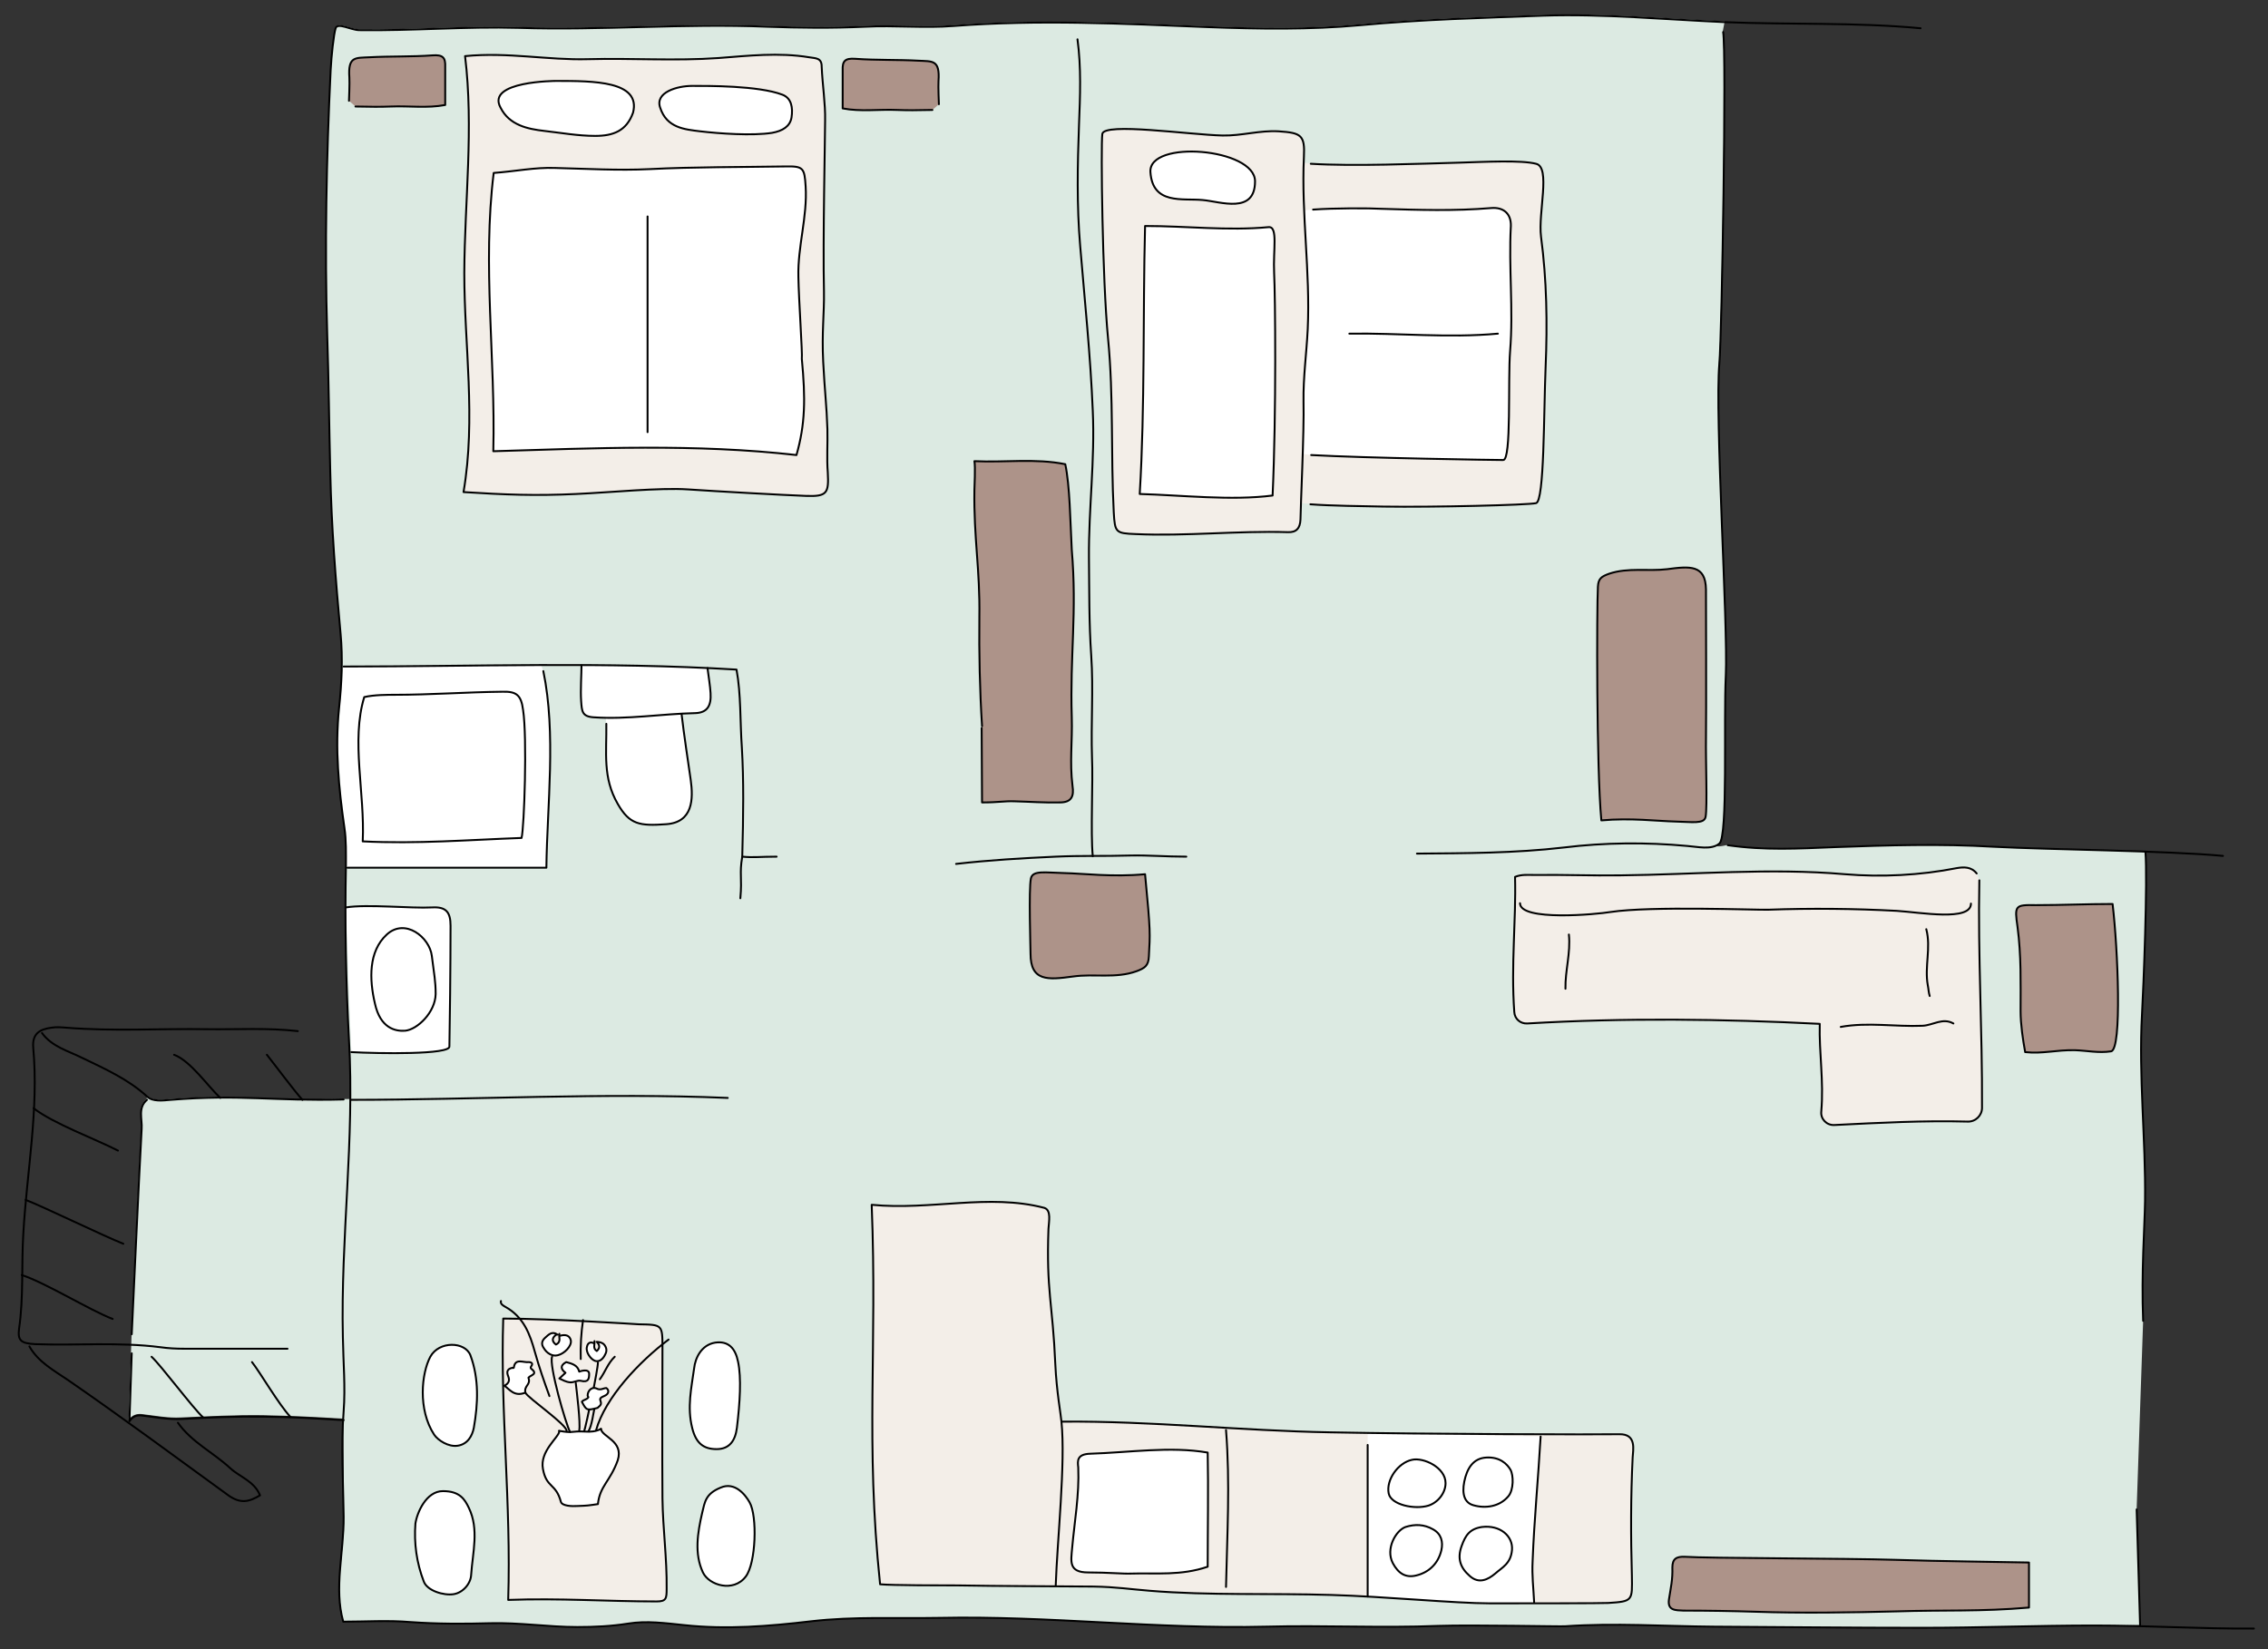 <?xml version="1.0" encoding="utf-8"?>
<!-- Generator: Adobe Illustrator 27.3.1, SVG Export Plug-In . SVG Version: 6.00 Build 0)  -->
<svg version="1.1" id="Ebene_1" xmlns="http://www.w3.org/2000/svg" xmlns:xlink="http://www.w3.org/1999/xlink" x="0px" y="0px"
	 viewBox="0 0 594 432" style="enable-background:new 0 0 594 432;" xml:space="preserve">
<rect x="0" y="0" width="594" height="432" fill="#333333" stroke="none"/>
<style type="text/css">
	.st0{fill:#DCEAE2;}
	.st1{fill:#AD9389;}
	.st2{fill:#F3EEE8;}
	.st3{fill:#FFFFFF;}
	.st4{fill:none;stroke:#000000;stroke-width:0.5;stroke-linecap:round;stroke-linejoin:round;stroke-miterlimit:10;}
	.st5{fill:#FFFFFF;stroke:#000000;stroke-width:0.5;stroke-linecap:round;stroke-linejoin:round;stroke-miterlimit:10;}
</style>
<g id="Gartenappartment">
	<g id="Farbe_00000114071402016072529320000017410150481237587629_">
		<path id="grün" class="st0" d="M90.1,397.3c0.1,9.3-2.6,18.7-0.1,27.5c5.8,0,11.7-0.4,17.6,0.1c7,0.5,13.9,0.5,20.9,0.3
			c7.6-0.2,15.2,1,22.8,1c4.5,0,8.9-0.2,13.3-0.9c4.9-0.8,9.8-0.1,14.7,0.4c11.1,1.2,22.2,0.3,33.2-1c11.2-1.3,22.5-0.7,33.7-0.9
			c28.5-0.6,57,3,85.5,2.3c15-0.4,30.1,0.4,45.1-0.2c9.2-0.3,31.9,0.2,33.2,0.1c13-0.9,26,0,38.9,0.1c18.2,0.1,36.4,0.3,54.6,0.3
			c15,0,30.1-0.6,45.1-0.6c13.9,0,11.9-0.2,11.9-0.2c-0.3-10.1-0.6-20.3-0.9-30.4l1.7-49.3c-0.5-12.8,0.4-24.6,0.5-31.4
			c0.2-16.3-1.7-32.6-0.8-48.9c0.4-7,1.5-35.1,0.9-42.6c0,0-30.1-0.8-39.9-1.3c-13.7-0.8-27.5-0.4-41.3,0.1
			c-9.8,0.4-18.5,0.9-28.2-0.5c0,0-4.5,1.2-2.3-0.5c2.4-1.8,1.2-32.3,1.7-44c0.6-13.4-2.8-67.8-1.7-81.7c0.7-7.9,1.9-82,1-86.9
			l0.5-2.6c-15.8-0.7-31.6-2.2-47.5-1.7c-16,0.6-32,1-48,2.5c-13.1,1.2-26.5,1-39.9,0.5c-22.1-0.9-44.3-2-66.5-0.3
			c-7.7,0.6-15.5-0.2-23.3,0.2c-8.6,0.4-17.1,0.3-25.6,0c-21.7-0.9-43.4,1-65,0.3c-14-0.4-27.9,0.8-41.8,0.6c-2.1,0-5.7-2.1-6.2-0.5
			s-1.1,7.2-1.3,10.9c-1.1,23.1-1.6,46.2-0.9,69.3c0.4,12,0.5,24.1,0.8,36.1c0.3,14.1,1.4,28.2,2.7,42.3c0.6,6.4,0.3,13-0.4,19.5
			c-1.1,10.5-0.1,20.9,1.4,31.3c0.5,3.3,0.4,6.7,0.4,10c-0.3,15.2,0,30.4,0.8,45.6c0.3,5.2,0.4,10.5,0.3,15.7h-4.2
			c-18.4,0.5-24.6-1.4-42.9,0c-2.1,0.2-4.7,0.5-6.1-0.8l-0.1,0.8c-2.5,2.1-1.2,5.1-1.4,7.6c-0.9,16.8-1.7,33.6-2.4,50.3l-0.9,26.1
			c0.8-1.1,1.9-1.6,3.3-1.5c3.5,0.4,7,1.1,10.4,0.9c7.1-0.3,14.2-0.7,21.4-0.6c8.4,0.2,12.5,0.4,21,0.9C90,372,90,388.2,90.1,397.3z
			"/>
		<g id="Ebene_9">
			<g id="Kinderzimmer_00000054987332638707493910000000651895527743459485_">
				<path class="st1" d="M418.5,153.7c0.1-2.2,1-2.7,2.9-3.4c5-1.7,10.2-0.6,15.2-1.2c6-0.8,10.1-1.2,10.2,5.3
					c0,1.4,0.1,33.5,0,38.9s0.4,18.1-0.1,20.7c-0.4,1.9-3.5,1.3-8,1.2s-11.6-1-19.3-0.3C418.1,201.2,418.2,159.1,418.5,153.7z"/>
				<path class="st1" d="M300.9,250.5c-0.1,2.5-1.1,3.1-3.2,3.9c-5.5,2-11.1,0.6-16.7,1.4c-6.6,0.9-11.1,1.3-11.1-6
					c0-1.6-0.5-16.8,0.1-19.7c0.5-2.2,3.8-1.5,8.7-1.4c4.9,0.1,12.7,1.1,21.2,0.3C301.4,244.6,301.2,244.4,300.9,250.5z"/>
				<g id="Bett_00000119092049308594908950000006329144191023238790_">
					<path class="st2" d="M320.2,35.5c5,0.1,9.7-1.4,14.7-1.1c5.9,0.4,6.9,1,6.6,6.7c-0.7,15.1,1.7,30,1,45.1
						c-0.3,6.3-1.2,12.6-1.1,19c0.2,7.6-0.8,28.2-0.8,30.9c-0.1,2.3-1.1,3.4-3.3,3.3c-13.3-0.4-26.6,1.1-39.9,0.5
						c-5.2-0.2-5.4-0.4-5.7-5.7c-0.8-15.2,0-30.1-1.5-45.6s-1.9-50.4-1.5-53.5S311.5,35.3,320.2,35.5z"/>
					<path class="st2" d="M343.9,54.9c5.4-0.4,14.7-0.4,18.1-0.2c9.5,0.3,19,0.6,28.5-0.2c3.3-0.3,5.3,1.5,5.2,4.7
						c-0.6,10.9,0.7,21.8-0.2,32.8c-0.6,7.5,0.4,28.5-1.8,28.5s-35.8-0.5-50.3-1.3"/>
					<path class="st2" d="M339.2,42.3c9.9,1.7,32,0.5,43.3,0.3c6.6-0.2,16-0.7,19.9,0.3c3.9,0.9,0.5,12.8,1.3,19.1
						c1.5,11.3,1.7,22.7,1.2,34.2c-0.5,11.9-0.3,35.1-2.5,35.6s-26.9,1.1-39.9,0.9c-5.1-0.1-16.8-0.5-21.8-0.9"/>
					<path class="st3" d="M328.7,47.5c0,8.7-9.1,5.3-13.7,4.9c-5.3-0.5-13.1,1.3-13.7-7.3S328.7,38.8,328.7,47.5z"/>
					<path class="st3" d="M333.7,71.5c0.3,5.9,0.6,36.6-0.4,58.3c-10.7,1.4-24-0.1-34.8-0.4c1.4-23.4,0.8-46.6,1.4-70.2
						c10.8,0,21.7,1.3,32.3,0.3C334.8,59.2,333.4,65.5,333.7,71.5z"/>
				</g>
			</g>
			<g id="Wohnen_00000004520163011186904700000012728479472468376470_">
				<path class="st1" d="M496.4,408.6c-12.5-0.4-49.5-0.4-55.1-0.8c-2.2-0.1-3.3,0.5-3.3,2.8c0.1,3.2-0.4,5.2-0.9,8.4
					c-0.4,2.9,1.7,2.8,3.8,2.9c6.3,0,12.7,0.1,19,0.3c11.4,0.4,25.5,0.2,36.9-0.1c12.3-0.4,22,0.1,34.6-1c0-4.3,0-7.3,0-11.8
					C522,409.1,508.8,409,496.4,408.6z"/>
				<path class="st1" d="M553.3,236.8c-7,0-12.9,0.3-20.1,0.3c-5.5-0.1-5.6,0.1-4.8,5.7c1,7.6,0.8,14.5,0.8,22.1
					c0,3.4,0.6,7.4,1.2,10.7c4.6,0.5,8.1-0.6,13-0.5c3.2,0.1,6.2,0.8,9.5,0.3C555.8,274.9,554.7,248.6,553.3,236.8z"/>
				<g id="Wohnzimmer_00000104670518896182099820000015496804146767726214_">
					<path class="st2" d="M516.2,236.7c0,4.7-13.2,2.3-19.4,1.9c-11.2-0.6-22.5-0.7-33.7-0.3c-3.2,0.1-30.7-1-41.3,0.6
						c-3.5,0.6-23.7,2.5-23.7-2.3"/>
					<path class="st2" d="M517.7,228.8c-1.4-1.8-3.4-1.7-5.2-1.4c-9.6,1.9-19.8,2.4-29.3,1.6c-19.7-1.7-39.3,0.1-58.9,0.3
						c-7.4,0.1-14.9-0.2-22.3-0.1c-1.8,0-3.5-0.2-5.2,0.5c0.3,11.5-1.1,23-0.2,35.4c0.1,1.8,1.6,3.1,3.4,3c25.5-1.5,51-1.2,76.6,0.1
						c-0.2,7.6,1.1,14.9,0.4,23c-0.2,1.9,1.4,3.6,3.4,3.5c12-0.6,23.4-1.2,34.9-0.9c2.1,0.1,3.8-1.6,3.8-3.6
						c0.1-20.5-1.1-40-0.7-59.6"/>
					<path class="st2" d="M511.6,268.1c-2.8-1.6-5.4,0.5-8.1,0.6c-7.1,0.3-14.3-1-21.4,0.3"/>
					<path class="st2" d="M504.5,243.4c1.3,4.9-0.5,9.8,0.4,14.7c0.2,0.9,0.2,1.9,0.5,2.8"/>
					<path class="st2" d="M410.9,244.8c0.5,4.8-1,9.5-0.9,14.2"/>
				</g>
			</g>
			<g id="Schlafzimmer_Eltern_00000141422617298477416700000014503116386181090231_">
				<path id="Schrank_00000070096848837703826440000003477363099711043498_" class="st1" d="M257.1,190.7c0,6.2,0.1,13.3,0.1,19.5
					c4.5,0,5.8-0.4,8.5-0.3c3.9,0.1,7.9,0.4,11.9,0.3c3.1,0,3.7-1.7,3.3-4.3c-0.8-6.5,0-11.6-0.2-18.1c-0.5-16.1,1.4-27.3,0-43.8
					c-0.4-7.6-0.5-16.8-1.7-22.4c-7.9-1.6-15.8-0.4-23.8-0.8c0.3,1.5,0,6.7,0,7.6c-0.2,12.5,1.5,20.8,1.3,33.3
					c-0.1,9.5,0.1,19,0.7,28.5"/>
				<g id="Bett_00000044874606450406992980000003005982505529364921_">
					<path class="st2" d="M215.8,76.3c0.1,5.9-0.6,10.7-0.2,18.5c0.4,7.8,0.9,11.4,1.1,17.6c0.1,3.8-0.2,7.6,0.1,11.4
						c0.3,5.4-0.2,6.3-5.7,6.1c-5.7-0.2-23.5-1.2-30.9-1.7s-20.4,0.8-29.3,1.2c-10.6,0.5-18.5,0.2-29.5-0.5
						c3.3-19.4,0.2-38.4,0.2-57.4c0.1-19,2.5-38,0.2-56.8c11.3-1.1,21.7,1.1,32.2,0.8c11.4-0.3,22.8,0.5,34.2-0.3
						c7.8-0.6,15.8-1.5,23.7-0.2c1.7,0.3,3.3,0.1,3.3,2.4c0.2,4.8,1,9.7,0.9,14.2C216.1,36.1,215.5,62.8,215.8,76.3z"/>
					<path class="st3" d="M209.1,72.5c-0.2-8,2.4-15.7,1.9-23.7c-0.3-4.8-0.6-5.3-5.3-5.2c-11.9,0.2-23.7,0.1-35.6,0.7
						c-8.2,0.4-16.5-0.1-24.7-0.3c-5.3-0.2-10.5,0.9-16.1,1.3c-3,24.3,0.5,48.3-0.1,72.9c26.5-0.8,53-2,79.4,1
						c2.3-8.1,2.4-14.7,1.4-25.2C210.2,92.7,209.2,78.6,209.1,72.5z"/>
					<path class="st2" d="M169.6,56.7c0,15.2,0,30.4,0,45.6c0,3.6,0,7.3,0,10.9"/>
					<path class="st1" d="M245.9,27.3c0,0-0.2-4.7-0.1-6.1c0.4-5.6-1.6-5.1-5.2-5.3c-5.5-0.3-11.1-0.1-16.6-0.5
						c-2.7-0.2-3.4,0.6-3.3,3c0,2.7,0,7.3,0,10c4.7,0.9,9.5,0.2,14.2,0.4c2.6,0.1,5.2,0.1,9.3,0"/>
					<path class="st1" d="M91.4,26.4c0,0,0.2-4.7,0.1-6.1c-0.4-5.6,1.6-5.1,5.2-5.3c5.5-0.3,11.1-0.1,16.6-0.5
						c2.7-0.2,3.4,0.6,3.3,3c0,2.7,0,7.3,0,10c-4.7,0.9-9.5,0.2-14.2,0.4c-2.6,0.1-5.2,0.1-9.3,0"/>
					<path class="st3" d="M204.9,24.8c2.4,0.9,2.8,3.4,2.4,6c-0.4,2.3-2.3,3.5-5.1,4c-5.1,0.8-13.8,0.2-18.8-0.4
						c-4.1-0.5-8.8-0.9-10.5-6.2c-1.4-4,4.4-5.7,8.4-5.7S198.6,22.4,204.9,24.8z"/>
					<path class="st3" d="M145.7,21.2c9.7,0,22.2,0,20.1,8.3c-1.7,4.8-5.2,6.1-9.9,6.1c-4.5,0-8.9-0.8-13.3-1.3
						c-4.4-0.5-9.2-1.5-11.5-6.1C127.2,21.2,145.7,21.2,145.7,21.2z"/>
				</g>
			</g>
			<g id="Tisch_00000170975054180480200860000003056954847344773022_">
				<path class="st2" d="M167.3,346.9c6.2,0.1,6.2,0.1,6.2,6.2c0,13.1-0.1,26.3,0,39.4c0.1,7.9,1.2,15.8,1.1,23.7
					c0,2.5-0.1,3.3-2.6,3.3c-12.8,0-25.6-0.9-38.9-0.4c0.8-25.1-2.1-49.6-1.3-73.7C144.4,345.4,167.3,346.9,167.3,346.9z"/>
				<g id="Stühle_00000047749088580756599760000012538826850677324214_">
					<path class="st3" d="M193.3,356.7c0.9,4.2,0.5,10.7-0.3,17.3c-0.4,3.3-1.9,5.6-5.3,5.6c-3.4,0-5.4-1.5-6.4-5.5
						c-1.4-5.5-0.2-10.6,0.5-15.7c0.3-2.7,1.9-6.1,5.5-6.7C190.8,351.2,192.6,353.2,193.3,356.7z"/>
					<path class="st3" d="M112.7,355.4c-2.3,4.3-3.3,13.8,1,20.4c1,1.5,3.8,3.3,6.2,2.9c2.6-0.4,3.8-2.6,4.2-4.7
						c1.1-6.3,1.4-12.8-0.9-19C121.8,351.4,115,351.2,112.7,355.4z"/>
					<path class="st3" d="M196.3,393.5c2.1,3.6,1.7,16-1,19.5c-3.2,4.2-9.6,2.3-11.2-1.1c-2.3-4.9-1.4-10.4-0.2-15.6
						c0.7-2.9,0.9-5,4.8-6.6C192.5,388,195.3,391.7,196.3,393.5z"/>
					<path class="st3" d="M116,390.6c4.4,0,5.7,2.1,6.8,4.4c2.7,5.6,1,11.6,0.6,17.5c-0.1,2.3-2.1,4.7-4.6,5.1
						c-2.6,0.4-6.9-0.9-7.8-3.3c-1.9-4.9-2.6-10.1-2.2-15.2C109.2,396.3,111.6,390.6,116,390.6z"/>
				</g>
			</g>
			<g id="Küche_00000173842087935212808550000005153740274235480712_">
				<path class="st2" d="M278,372.4c-0.1-1.5-1.3-8.1-1.6-14.9c-0.7-16.2-2.4-19.3-1.8-35.6c0.1-1.9,0.8-4.9-1.1-5.5
					c-14.5-3.8-29.7,0.7-45.2-0.8c1.5,37.6-1.7,62,2.2,99.4c3,0.3,16.7,0.3,20.3,0.3c11.8,0.2,23.6,0.2,35.6,0.3
					c6,0.1,9.6,0.7,14.7,1.1c15.8,1.3,31.7,0.6,47.6,1.1c13.8,0.4,32.5,2.2,41.5,2.2s29.8,0,31-0.1c6.5-0.4,6.3-0.6,6.2-7.2
					c-0.3-10.3-0.3-20.6,0.2-30.9c0.1-2,1.1-6.2-3.5-6.1c-5.3,0.1-50.5,0-75.7-0.5C324.8,374.8,301.5,372.2,278,372.4"/>
				<path class="st3" d="M296.3,412.2c6.5-0.2,13,0.6,20-1.8c0-9.7,0.2-20.3,0-29.9c-9.8-1.7-20.7,0-30.7,0.3
					c-3.6,0.1-3.4,1.9-3.2,3.6c0.3,7.2-1,14.3-1.6,21.1c-0.3,3.5-1,6.4,4.2,6.4S294.2,412.3,296.3,412.2z"/>
				<path class="st2" d="M321.1,415.8c0.3-14,1.1-27.1,0-41.1"/>
				<path class="st3" d="M401.8,419.7c-0.2-4.1-0.6-6.7-0.4-10.8c0.4-10.5,1.6-22.1,2.1-32.6l-45.3-0.9v3.1c0,12.9,0,26.8,0,39.7
					l26.7,1.8L401.8,419.7z"/>
				<g id="Herd_00000171706769879321289500000008875080088652580749_">
					<path class="st3" d="M369.8,382.4c-3.7,0.8-6.8,5.3-6.1,8.8c0.6,3,6.8,4.3,10.4,3.2c2.5-0.8,4.5-3.3,4.5-5.9
						C378.6,384.4,372.8,381.7,369.8,382.4z"/>
					<path class="st3" d="M383.5,388.1c-0.7,3.5,0.2,5.6,2.4,6.2c3.1,0.9,6.8,0.4,9.1-2.3c1.5-1.7,1.4-5.6,0.6-7s-2.7-3.4-6.3-3.2
						C385.7,382,384.2,384.8,383.5,388.1z"/>
					<path class="st3" d="M364.8,409.5c1.4,2.6,3.3,3.9,6.1,3.2c3.4-0.8,5.8-3.2,6.6-6.6c0.5-2.2,0-4.3-2.2-5.5
						c-2.3-1.3-4.7-1.4-7.2-0.6C365.6,400.9,362.8,405.7,364.8,409.5z"/>
					<path class="st3" d="M396,406c-0.3,3.6-2.6,4.6-4.4,6.2c-1.9,1.6-4.3,2.8-6.7,0.6c-2.4-2.1-3.3-4.5-2.1-7.8
						c1-2.8,2.1-4.5,5.3-5C392.9,399.4,396.3,402.4,396,406z"/>
				</g>
			</g>
			<g id="Bad_00000009582013749309170160000003617068818038591407_">
				<path class="st3" d="M90.7,227.3c17.3,0,35.2,0,52.4,0c0.1-16.5,2.5-35-0.8-51.5l-0.6-1.6l-51.8,0.3l-0.8,9.4l-0.6,12.3
					l0.9,12.7l1.2,9.1L90.7,227.3z"/>
				<path class="st3" d="M90.6,237.7c5.5-0.9,17.1,0.3,22.6,0c3.6-0.2,4.8,1.2,4.8,4.8c0,9.7-0.2,27.6-0.3,31.6
					c0.3,2.2-18.5,1.9-25.7,1.5"/>
				<path class="st3" d="M158.7,186.5c0.1,7.6-0.9,17.3,3,24.1c3.1,5.4,5.7,5.8,12.7,5.3s7.1-6.6,6.4-11.6
					c-0.6-4.2-1.8-12.1-2.4-17.3"/>
				<path class="st3" d="M185.3,175c0.3,2.4,0.7,4.7,0.8,6.6c0.2,3.2-0.8,5.1-4,5.2c-8.9,0.2-17.7,1.7-26.6,1.1
					c-3.1-0.2-3.1-1.6-3.3-4.3c-0.2-2.8,0.1-7.1,0.1-9.3"/>
				<path class="st3" d="M136.6,219.5c-13.8,0.5-27.4,1.6-41.6,0.9c0.6-12.7-3.1-26.4,0.4-37.8c2.5-0.6,6.2-0.6,7.9-0.6
					c9.7,0,18.6-0.7,28.3-0.8c3.6-0.1,4.9,0.8,5.4,4.8C138.1,193.1,137.3,216.9,136.6,219.5z"/>
				<path class="st3" d="M101.3,244.8c4.8-4.4,11.2,0.7,11.8,5.6c0.6,4.9,1,6.6,1,10c-0.1,4.8-4.8,9.3-8,9.6
					c-2.6,0.2-6.5-0.7-7.9-7.1C96.7,256.5,96.5,249.2,101.3,244.8z"/>
			</g>
			<path class="st2" d="M472.1,457.9"/>
		</g>
	</g>
	<g id="Raum_00000119833777815372745240000007097024352564469640_">
		<g id="Balkon_00000027576840175199049640000013159650000076591290_">
			<path class="st4" d="M78,270.1c-7.9-0.9-15.8-0.4-23.7-0.5c-12.3-0.2-24.7,0.6-37-0.4c-1.3-0.1-2.6-0.2-3.8,0
				c-3,0.4-5.1,1.5-4.8,5.2c1.5,16.4-1.7,32.6-2.6,48.9C5.6,331.5,6.2,339.8,5,348c-0.4,3.1,0.4,3.9,4.2,4.1
				c10.9,0.4,21.9-0.6,32.8,0.8c2.1,0.3,4.1,0.4,6.2,0.4c9,0,18,0,27.1,0"/>
			<path class="st4" d="M38.5,288.1c-2.5,2.1-1.2,5.1-1.4,7.6c-0.9,16.8-1.8,37-2.6,53.8"/>
			<path class="st4" d="M90,372c-8.5-0.5-12.6-0.8-21-0.9c-7.2-0.1-14.3,0.2-21.4,0.6c-3.5,0.2-7-0.5-10.4-0.9
				c-1.5-0.2-2.5,0.3-3.3,1.5l0.6-17.8"/>
			<path class="st4" d="M7.7,352.7c2.3,4.1,6.6,6.4,10.1,8.8c14.2,9.8,28.1,20.1,42,30.2c3.2,2.3,5.5,1.7,8.3,0
				c-1.5-3.7-5.3-4.8-7.8-7.1c-4.4-4.1-10.1-6.8-13.7-11.9"/>
			<path class="st4" d="M11,270.6c2.6,3.6,6.9,4.7,10.5,6.5c6,2.9,12.1,5.6,17.1,10.2c1.4,1.3,4,1,6.1,0.8
				c18.4-1.5,26.9,0.4,45.3-0.1"/>
			<path class="st4" d="M5.7,334c6.2,2,17.8,9.2,23.8,11.5"/>
			<path class="st4" d="M8.8,290.3c5.1,4,16.5,8.2,22.1,11.1"/>
			<path class="st4" d="M6.7,314.3c4.9,1.9,20.7,9.6,25.6,11.5"/>
			<path class="st4" d="M57.7,287.6c-3.3-3.1-7.8-9.7-12.1-11.3"/>
			<path class="st4" d="M39.7,355.4c2.5,2.3,10.7,13.3,13.5,15.9"/>
			<path class="st4" d="M66,356.8c2.2,2.8,7,11.1,10.1,14.4"/>
			<path class="st4" d="M69.9,276.3c2.3,2.9,6.9,9.1,9.3,11.8"/>
		</g>
		<g id="Kinderzimmer">
			<path class="st4" d="M418.5,153.7c0.1-2.2,1-2.7,2.9-3.4c5-1.7,10.2-0.6,15.2-1.2c6-0.8,10.1-1.2,10.2,5.3c0,1.4,0.1,33.5,0,38.9
				s0.4,18.1-0.1,20.7c-0.4,1.9-3.5,1.3-8,1.2s-11.6-1-19.3-0.3C418.1,201.2,418.2,159.1,418.5,153.7z"/>
			<path class="st4" d="M300.9,250.5c-0.1,2.5-1.1,3.1-3.2,3.9c-5.5,2-11.1,0.6-16.7,1.4c-6.6,0.9-11.1,1.3-11.1-6
				c0-1.6-0.5-16.8,0.1-19.7c0.5-2.2,3.8-1.5,8.7-1.4c4.9,0.1,12.7,1.1,21.2,0.3C301.4,244.6,301.2,244.4,300.9,250.5z"/>
			<g id="Bett_00000029025627353052451040000010145014095242765715_">
				<path class="st3" d="M343.9,54.9c5.4-0.4,14.7-0.4,18.1-0.2c9.5,0.3,19,0.6,28.5-0.2c3.3-0.3,5.3,1.5,5.2,4.7
					c-0.6,10.9,0.7,21.8-0.2,32.8c-0.6,7.5,0.4,28.5-1.8,28.5s-35.8-0.5-50.3-1.3l-2-0.3l0.2-18.3l1.1-14.4l-0.1-15l-1-16.1
					L343.9,54.9z"/>
				<path class="st4" d="M320.2,35.5c5,0.1,9.7-1.4,14.7-1.1c5.9,0.4,6.9,1,6.6,6.7c-0.7,15.1,1.7,30,1,45.1
					c-0.3,6.3-1.2,12.6-1.1,19c0.2,7.6-0.8,28.2-0.8,30.9c-0.1,2.3-1.1,3.4-3.3,3.3c-13.3-0.4-26.6,1.1-39.9,0.5
					c-5.2-0.2-5.4-0.4-5.7-5.7c-0.8-15.2,0-30.1-1.5-45.6s-1.9-50.4-1.5-53.5S311.5,35.3,320.2,35.5z"/>
				<path class="st4" d="M343.9,54.9c5.4-0.4,14.7-0.4,18.1-0.2c9.5,0.3,19,0.6,28.5-0.2c3.3-0.3,5.3,1.5,5.2,4.7
					c-0.6,10.9,0.7,21.8-0.2,32.8c-0.6,7.5,0.4,28.5-1.8,28.5s-35.8-0.5-50.3-1.3"/>
				<path class="st4" d="M343.3,42.9c11.3,0.7,27.9,0,39.1-0.3c6.6-0.2,16-0.7,19.9,0.3c3.9,0.9,0.5,12.8,1.3,19.1
					c1.5,11.3,1.7,22.7,1.2,34.2c-0.5,11.9-0.3,35.1-2.5,35.6s-26.9,1.1-39.9,0.9c-5.1-0.1-14.1-0.2-19.2-0.6"/>
				<path class="st4" d="M328.7,47.5c0,8.7-9.1,5.3-13.7,4.9c-5.3-0.5-13.1,1.3-13.7-7.3S328.7,38.8,328.7,47.5z"/>
				<path class="st4" d="M333.7,71.5c0.3,5.9,0.6,36.6-0.4,58.3c-10.7,1.4-24-0.1-34.8-0.4c1.4-23.4,0.8-46.6,1.4-70.2
					c10.8,0,21.7,1.3,32.3,0.3C334.8,59.2,333.4,65.5,333.7,71.5z"/>
				<path class="st4" d="M392.3,87.4c-13,1.2-26-0.2-38.9,0"/>
			</g>
		</g>
		<g id="Wohnen">
			<path class="st4" d="M496.4,408.6c-12.5-0.4-49.5-0.4-55.1-0.8c-2.2-0.1-3.3,0.5-3.3,2.8c0.1,3.2-0.4,5.2-0.9,8.4
				c-0.4,2.9,1.7,2.8,3.8,2.9c6.3,0,12.7,0.1,19,0.3c11.4,0.4,25.5,0.2,36.9-0.1c12.3-0.4,22,0.1,34.6-1c0-4.3,0-7.3,0-11.8
				C522,409.1,508.8,409,496.4,408.6z"/>
			<path class="st4" d="M553.3,236.8c-7,0-12.9,0.3-20.1,0.3c-5.5-0.1-5.6,0.1-4.8,5.7c1,7.6,0.8,14.5,0.8,22.1
				c0,3.4,0.6,7.4,1.2,10.7c4.6,0.5,8.1-0.6,13-0.5c3.2,0.1,6.2,0.8,9.5,0.3C555.8,274.9,554.7,248.6,553.3,236.8z"/>
			<g id="Wohnzimmer">
				<path class="st4" d="M516.2,236.7c0,4.7-13.2,2.3-19.4,1.9c-11.2-0.6-22.5-0.7-33.7-0.3c-3.2,0.1-30.7-1-41.3,0.6
					c-3.5,0.6-23.7,2.5-23.7-2.3"/>
				<path class="st4" d="M517.7,228.8c-1.4-1.8-3.4-1.7-5.2-1.4c-9.6,1.9-19.8,2.4-29.3,1.6c-19.7-1.7-39.3,0.1-58.9,0.3
					c-7.4,0.1-14.9-0.2-22.3-0.1c-1.8,0-3.5-0.2-5.2,0.5c0.3,11.5-1.1,23-0.2,35.4c0.1,1.8,1.6,3.1,3.4,3c25.5-1.5,51-1.2,76.6,0.1
					c-0.2,7.6,1.1,14.9,0.4,23c-0.2,1.9,1.4,3.6,3.4,3.5c12-0.6,23.4-1.2,34.9-0.9c2.1,0.1,3.8-1.6,3.8-3.6
					c0.1-20.5-1.1-40-0.7-59.6"/>
				<path class="st4" d="M511.6,268.1c-2.8-1.6-5.4,0.5-8.1,0.6c-7.1,0.3-14.3-1-21.4,0.3"/>
				<path class="st4" d="M504.5,243.4c1.3,4.9-0.5,9.8,0.4,14.7c0.2,0.9,0.2,1.9,0.5,2.8"/>
				<path class="st4" d="M410.9,244.8c0.5,4.8-1,9.5-0.9,14.2"/>
			</g>
		</g>
		<g id="Wand">
			<path class="st4" d="M561.9,223.1c0.6,7.5-0.5,35.6-0.9,42.6c-0.9,16.3,1,32.6,0.8,48.9c-0.1,6.8-1,18.6-0.5,31.4"/>
			<path class="st4" d="M282.2,10.3c1,7.4,0.7,14.9,0.4,22.3c-0.4,10.6-0.6,21.3,0.3,31.8c1.2,14.4,2.7,28.7,3.3,43.2
				c0.6,12.9-1.1,25.7-1,38.5c0.1,8.5,0,17.1,0.6,25.7c0.6,8.8-0.1,17.7,0.2,26.6c0.3,6.5-0.4,19.5,0.2,25.9"/>
			<path class="st4" d="M190.6,287.6c-32.6-1.4-66.1,0.5-98.7,0.5"/>
			<path class="st4" d="M503,7.4c-17.1-1.6-34.2-0.9-51.3-1.6c-15.8-0.7-31.6-2.2-47.5-1.7c-16,0.6-32,1-48,2.5
				c-13.1,1.2-26.5,1-39.9,0.5c-22.1-0.9-44.3-2-66.5-0.3c-7.7,0.6-15.5-0.2-23.3,0.2c-8.6,0.4-17.1,0.3-25.6,0
				c-21.7-0.9-43.4,1-65,0.3c-14-0.4-27.9,0.8-41.8,0.6c-2.1,0-5.7-2.1-6.2-0.5s-1.1,7.2-1.3,10.9c-1.1,23.1-1.6,46.2-0.9,69.3
				c0.4,12,0.5,24.1,0.8,36.1c0.3,14.1,1.4,28.2,2.7,42.3c0.6,6.4,0.3,13-0.4,19.5c-1.1,10.5-0.1,20.9,1.4,31.3
				c0.5,3.3,0.4,6.7,0.4,10c-0.3,15.2,0,30.4,0.8,45.6c1.5,26-2.2,51.9-1.6,77.9c0.1,6.5,0.7,13.1,0.2,19.4
				c-0.7,9.2-0.1,18.5,0,27.6c0.1,9.3-2.6,18.7-0.1,27.5c5.8,0,11.7-0.4,17.6,0.1c7,0.5,13.9,0.5,20.9,0.3c7.6-0.2,15.2,1,22.8,1
				c4.5,0,8.9-0.2,13.3-0.9c4.9-0.8,9.8-0.1,14.7,0.4c11.1,1.2,22.2,0.3,33.2-1c11.2-1.3,22.5-0.7,33.7-0.9c28.5-0.6,57,3,85.5,2.3
				c15-0.4,30.1,0.4,45.1-0.2c9.2-0.3,31.9,0.2,33.2,0.1c13-0.9,26,0,38.9,0.1c18.2,0.1,36.4,0.3,54.6,0.3c15,0,30.1-0.6,45.1-0.6
				c13.9,0,27.8,0.9,41.8,0.8"/>
			<path class="st4" d="M451.3,8.4c0.9,4.9-0.3,79-1,86.9c-1.2,13.8,2.3,68.3,1.7,81.7c-0.6,11.7,0.6,42.2-1.7,44
				c-2.2,1.7-5.6,0.8-8.4,0.6c-10.8-1-21.7-0.9-32.3,0.4c-12.9,1.5-25.7,1.5-38.5,1.6"/>
			<path class="st4" d="M582.2,224.2c-15.2-1.4-45-1.6-60.2-2.4c-13.7-0.8-27.5-0.4-41.3,0.1c-9.8,0.4-18.5,0.9-28.2-0.5"/>
			<path class="st4" d="M193.9,235.3c0.5-5.5-0.3-6.3,0.5-10.9c0.3-10.9,0.4-20.1-0.1-28.5c-0.5-7-0.2-14-1.4-20.5
				c-34.5-2.1-68.7-0.8-102.9-0.8"/>
			<path class="st4" d="M559.6,395.4c0.3,10.1,0.6,20.3,0.9,30.4"/>
			<path class="st4" d="M310.7,224.4c-5.5,0-9.8-0.4-14.7-0.3c-6.5,0.2-13,0-19.5,0.3c-8.7,0.4-17.4,0.9-26.1,1.9"/>
			<path class="st4" d="M194.4,224.4c3,0.3,4.5,0,9,0"/>
		</g>
		<g id="Schlafzimmer_Eltern_00000179638080209152722660000001960167524065810823_">
			<path id="Schrank" class="st4" d="M257.1,190.7c0,6.2,0.1,13.3,0.1,19.5c4.5,0,5.8-0.4,8.5-0.3c3.9,0.1,7.9,0.4,11.9,0.3
				c3.1,0,3.7-1.7,3.3-4.3c-0.8-6.5,0-11.6-0.2-18.1c-0.5-16.1,1.4-27.3,0-43.8c-0.4-7.6-0.5-16.8-1.7-22.4
				c-7.9-1.6-15.8-0.4-23.8-0.8c0.3,1.5,0,6.7,0,7.6c-0.2,12.5,1.5,20.8,1.3,33.3c-0.1,9.5,0.1,19,0.7,28.5"/>
			<g id="Bett">
				<path class="st4" d="M215.8,76.3c0.1,5.9-0.6,10.7-0.2,18.5c0.4,7.8,0.9,11.4,1.1,17.6c0.1,3.8-0.2,7.6,0.1,11.4
					c0.3,5.4-0.2,6.3-5.7,6.1c-5.7-0.2-23.5-1.2-30.9-1.7s-20.4,0.8-29.3,1.2c-10.6,0.5-18.5,0.2-29.5-0.5
					c3.3-19.4,0.2-38.4,0.2-57.4c0.1-19,2.5-38,0.2-56.8c11.3-1.1,21.7,1.1,32.2,0.8c11.4-0.3,22.8,0.5,34.2-0.3
					c7.8-0.6,15.8-1.5,23.7-0.2c1.7,0.3,3.3,0.1,3.3,2.4c0.2,4.8,1,9.7,0.9,14.2C216.1,36.1,215.5,62.8,215.8,76.3z"/>
				<path class="st4" d="M209.1,72.5c-0.2-8,2.4-15.7,1.9-23.7c-0.3-4.8-0.6-5.3-5.3-5.2c-11.9,0.2-23.7,0.1-35.6,0.7
					c-8.2,0.4-16.5-0.1-24.7-0.3c-5.3-0.2-10.5,0.9-16.1,1.3c-3,24.3,0.5,48.3-0.1,72.9c26.5-0.8,53-2,79.4,1
					c2.3-8.1,2.4-14.7,1.4-25.2C210.2,92.7,209.2,78.6,209.1,72.5z"/>
				<path class="st4" d="M169.6,56.7c0,15.2,0,30.4,0,45.6c0,3.6,0,7.3,0,10.9"/>
				<path class="st4" d="M245.9,27.3c0,0-0.2-4.7-0.1-6.1c0.4-5.6-1.6-5.1-5.2-5.3c-5.5-0.3-11.1-0.1-16.6-0.5
					c-2.7-0.2-3.4,0.6-3.3,3c0,2.7,0,7.3,0,10c4.7,0.9,9.5,0.2,14.2,0.4c2.6,0.1,5.2,0.1,9.3,0"/>
				<path class="st4" d="M91.4,26.4c0,0,0.2-4.7,0.1-6.1c-0.4-5.6,1.6-5.1,5.2-5.3c5.5-0.3,11.1-0.1,16.6-0.5c2.7-0.2,3.4,0.6,3.3,3
					c0,2.7,0,7.3,0,10c-4.7,0.9-9.5,0.2-14.2,0.4c-2.6,0.1-5.2,0.1-9.3,0"/>
				<path class="st4" d="M204.9,24.8c2.4,0.9,2.8,3.4,2.4,6c-0.4,2.3-2.3,3.5-5.1,4c-5.1,0.8-13.8,0.2-18.8-0.4
					c-4.1-0.5-8.8-0.9-10.5-6.2c-1.4-4,4.4-5.7,8.4-5.7S198.6,22.4,204.9,24.8z"/>
				<path class="st4" d="M145.7,21.2c9.7,0,22.2,0,20.1,8.3c-1.7,4.8-5.2,6.1-9.9,6.1c-4.5,0-8.9-0.8-13.3-1.3
					c-4.4-0.5-9.2-1.5-11.5-6.1C127.2,21.2,145.7,21.2,145.7,21.2z"/>
			</g>
		</g>
		<g id="Tisch_00000053531665147824384440000006558362555081611950_">
			<path class="st4" d="M167.3,346.9c6.2,0.1,6.2,0.1,6.2,6.2c0,13.1-0.1,26.3,0,39.4c0.1,7.9,1.2,15.8,1.1,23.7
				c0,2.5-0.1,3.3-2.6,3.3c-12.8,0-25.6-0.9-38.9-0.4c0.8-25.1-2.1-49.6-1.3-73.7C144.4,345.4,167.3,346.9,167.3,346.9z"/>
			<g id="Stühle_00000029028456551733674120000013763547885478040478_">
				<path class="st4" d="M193.3,356.7c0.9,4.2,0.5,10.7-0.3,17.3c-0.4,3.3-1.9,5.6-5.3,5.6c-3.4,0-5.4-1.5-6.4-5.5
					c-1.4-5.5-0.2-10.6,0.5-15.7c0.3-2.7,1.9-6.1,5.5-6.7C190.8,351.2,192.6,353.2,193.3,356.7z"/>
				<path class="st4" d="M112.7,355.4c-2.3,4.3-3.3,13.8,1,20.4c1,1.5,3.8,3.3,6.2,2.9c2.6-0.4,3.8-2.6,4.2-4.7
					c1.1-6.3,1.4-12.8-0.9-19C121.8,351.4,115,351.2,112.7,355.4z"/>
				<path class="st4" d="M196.3,393.5c2.1,3.6,1.7,16-1,19.5c-3.2,4.2-9.6,2.3-11.2-1.1c-2.3-4.9-1.4-10.4-0.2-15.6
					c0.7-2.9,0.9-5,4.8-6.6C192.5,388,195.3,391.7,196.3,393.5z"/>
				<path class="st4" d="M116,390.6c4.4,0,5.7,2.1,6.8,4.4c2.7,5.6,1,11.6,0.6,17.5c-0.1,2.3-2.1,4.7-4.6,5.1
					c-2.6,0.4-6.9-0.9-7.8-3.3c-1.9-4.9-2.6-10.1-2.2-15.2C109.2,396.3,111.6,390.6,116,390.6z"/>
			</g>
		</g>
		<g id="Küche">
			<path class="st4" d="M276.5,415.3c0.4-11.8,2.6-32.1,1.5-42.9c-0.1-1.5-1.3-8.1-1.6-14.9c-0.7-16.2-2.4-19.3-1.8-35.6
				c0.1-1.9,0.8-4.9-1.1-5.5c-14.5-3.8-29.7,0.7-45.2-0.8c1.5,37.6-1.7,62,2.2,99.4c3,0.3,16.7,0.3,20.3,0.3
				c11.8,0.2,23.6,0.2,35.6,0.3c6,0.1,9.6,0.7,14.7,1.1c15.8,1.3,31.7,0.6,47.6,1.1c13.8,0.4,32.5,2.2,41.5,2.2s29.8,0,31-0.1
				c6.5-0.4,6.3-0.6,6.2-7.2c-0.3-10.3-0.3-20.6,0.2-30.9c0.1-2,1.1-6.2-3.5-6.1c-5.3,0.1-50.5,0-75.7-0.5
				c-23.4-0.4-46.8-3-70.2-2.8"/>
			<path class="st4" d="M296.3,412.2c6.5-0.2,13,0.6,20-1.8c0-9.7,0.2-20.3,0-29.9c-9.8-1.7-20.7,0-30.7,0.3
				c-3.6,0.1-3.4,1.9-3.2,3.6c0.3,7.2-1,14.3-1.6,21.1c-0.3,3.5-1,6.4,4.2,6.4S294.2,412.3,296.3,412.2z"/>
			<path class="st4" d="M321.1,374.6c1.1,14,0.3,27.1,0,41.1"/>
			<path class="st4" d="M403.5,376.3c-0.6,10.5-1.7,22.1-2.1,32.6c-0.2,4,0.2,6.7,0.4,10.8"/>
			<path class="st4" d="M358.2,378.5c0,12.9,0,26.8,0,39.7"/>
			<g id="Herd_00000116213463368149686150000002878060475014644897_">
				<path class="st4" d="M369.8,382.4c-3.7,0.8-6.8,5.3-6.1,8.8c0.6,3,6.8,4.3,10.4,3.2c2.5-0.8,4.5-3.3,4.5-5.9
					C378.6,384.4,372.8,381.7,369.8,382.4z"/>
				<path class="st4" d="M383.5,388.1c-0.7,3.5,0.2,5.6,2.4,6.2c3.1,0.9,6.8,0.4,9.1-2.3c1.5-1.7,1.4-5.6,0.6-7s-2.7-3.4-6.3-3.2
					C385.7,382,384.2,384.8,383.5,388.1z"/>
				<path class="st4" d="M364.8,409.5c1.4,2.6,3.3,3.9,6.1,3.2c3.4-0.8,5.8-3.2,6.6-6.6c0.5-2.2,0-4.3-2.2-5.5
					c-2.3-1.3-4.7-1.4-7.2-0.6C365.6,400.9,362.8,405.7,364.8,409.5z"/>
				<path class="st4" d="M396,406c-0.3,3.6-2.6,4.6-4.4,6.2c-1.9,1.6-4.3,2.8-6.7,0.6c-2.4-2.1-3.3-4.5-2.1-7.8c1-2.8,2.1-4.5,5.3-5
					C392.9,399.4,396.3,402.4,396,406z"/>
			</g>
		</g>
		<g id="Bad">
			<path class="st4" d="M136.6,219.5c-13.8,0.5-27.4,1.6-41.6,0.9c0.6-12.7-3.1-26.4,0.4-37.8c2.5-0.6,6.2-0.6,7.9-0.6
				c9.7,0,18.6-0.7,28.3-0.8c3.6-0.1,4.9,0.8,5.4,4.8C138.1,193.1,137.3,216.9,136.6,219.5z"/>
			<path class="st4" d="M101.3,244.8c4.8-4.4,11.2,0.7,11.8,5.6c0.6,4.9,1,6.6,1,10c-0.1,4.8-4.8,9.3-8,9.6
				c-2.6,0.2-6.5-0.7-7.9-7.1C96.7,256.5,96.5,249.2,101.3,244.8z"/>
			<path class="st4" d="M142.3,175.8c3.4,16.4,1,35,0.8,51.5c-17.2,0-34.8,0-52.1,0"/>
			<path class="st4" d="M90.6,237.7c5.5-0.9,17.1,0.3,22.6,0c3.6-0.2,4.8,1.2,4.8,4.8c0,9.7-0.2,27.6-0.3,31.6
				c0.3,2.2-18.5,1.9-25.7,1.5"/>
			<path class="st4" d="M158.8,189.6c0.1,7.6-1,14.1,3,21c3.1,5.4,5.7,5.8,12.7,5.3s7.1-6.6,6.4-11.6c-0.6-4.2-1.8-12.1-2.4-17.3"/>
			<path class="st4" d="M185.3,175c0.3,2.4,0.7,4.7,0.8,6.6c0.2,3.2-0.8,5.1-4,5.2c-8.9,0.2-17.7,1.7-26.6,1.1
				c-3.1-0.2-3.1-1.6-3.3-4.3c-0.2-2.8,0.1-7.1,0.1-9.3"/>
		</g>
		<g id="Vase_00000060028960861323011330000008008529717225734825_">
			<path class="st5" d="M157.4,374.3c0.2,2.1,6,3.1,4.4,8.2c-2,5.6-4.7,6.7-5.2,11.5c-2.8,0.4-2.6,0.4-5.4,0.5c-1.4,0.1-4,0-4.3-1.1
				c-1.3-4.9-3.8-3.6-4.7-8.6c-0.9-4.7,4.2-8.3,4.3-9.9"/>
			<path class="st4" d="M131.2,340.8c-0.2,0.8,0.6,1.2,1.1,1.5c4.9,2.7,6.5,7.2,7.8,11.9c1.1,3.9,2.4,7.7,3.8,11.5"/>
			<path class="st4" d="M175.1,350.9c-7.7,5.8-16.6,15.2-19,23.8"/>
			<path class="st4" d="M152.7,345.8c-0.5,3.4-0.7,6.8-0.6,10.2"/>
			<path class="st5" d="M137.6,364.8c-3,1.2-4.2-1-5.5-1.8c1.3-0.7,1.4-1.5,1-2.5s-0.4-1.9,1.1-2.2c0.1,0,0.4,0.2,0.4-0.2
				c0.4-2.4,2.5-1.1,3.9-1.3c0.2,0,1.3,0.1,0.7,1c-0.1,0.1-0.4,0.5,0,0.8c1.8,1.4-0.3,1.6-0.8,2.3
				C139.1,362.8,137.2,362.9,137.6,364.8"/>
			<path class="st4" d="M148.4,374.9c0.3-1.6-10.2-8.7-10.8-10.1"/>
			<path class="st5" d="M146.5,361.1c0.9,0.4,1.7,0.9,2.8,1c1,0.1,1.9-0.6,2.8-0.4c2,0.5,2.2-0.5,2.2-1.8c0-1.6-2.6-0.6-2.6-0.6
				c-0.4-1.7-1.9-2.1-3.4-2.5c-1.7,0.9-1.4,1.9-0.2,2.8C147.6,360.1,146.8,360.8,146.5,361.1"/>
			<path class="st4" d="M157.4,374.3c-1.3,0.7-2.8,0.8-4.1,0.7c-4-0.2-3,0.5-6.9-0.2"/>
			<path class="st4" d="M144.6,355.4c-0.9,2.1,3.6,17.7,4.7,19.7"/>
			<path class="st4" d="M161,355.4c-1.8,1.7-2.5,4-3.9,5.9"/>
			<path class="st4" d="M155.7,368.9c-0.2,0.6-0.7,4.8-1.6,6"/>
			<path class="st5" d="M146.5,349.4c-0.2,0.9,0.6,2.1-0.9,2.8c-1.2-0.9-1-1.8,0.1-2.6h0.3c-1.4-1-2.3,0-3.2,0.8s-1.1,1.7-0.4,2.7
				c0.8,1.4,2.3,2.3,3.7,1.9c1.7-0.4,3.7-2.4,3.4-3.9c-0.3-1.3-1.4-1.6-2.8-1.2"/>
			<path class="st4" d="M156.6,356.9c0,1.9-3,16.1-3.6,18"/>
			<path class="st5" d="M155.7,351.3c0.1,0.9-0.5,1.9,0.6,2.6c0.9-0.8,0.8-1.6,0-2.4c0,0,1.4,0,2,0.8s0.7,1.6,0.2,2.5
				c-0.6,1.3-1.6,2-2.6,1.7c-1.2-0.4-2.5-2.3-2.2-3.6c0.2-1.2,1-1.5,1.9-1"/>
			<path class="st4" d="M150.8,362.3c0.2,1.8,1.3,10.6,0.9,12.4"/>
			<path class="st5" d="M156.5,368.8c-2.8,0.7-2.9,0.7-4.1-1.6c0.4-0.6,1.3-0.5,1.7-1.2l-0.2-0.4c0-1.4,1.2-2.4,2.3-1.9
				c1.1,0.6,1.8-0.1,2.6-0.1c0.7,0.5,0.6,1.2,0.2,1.6c-0.5,0.6-2,0.7-1.8,1.5C157.5,367.7,157.6,367.9,156.5,368.8L156.5,368.8z"/>
		</g>
	</g>
</g>
</svg>
